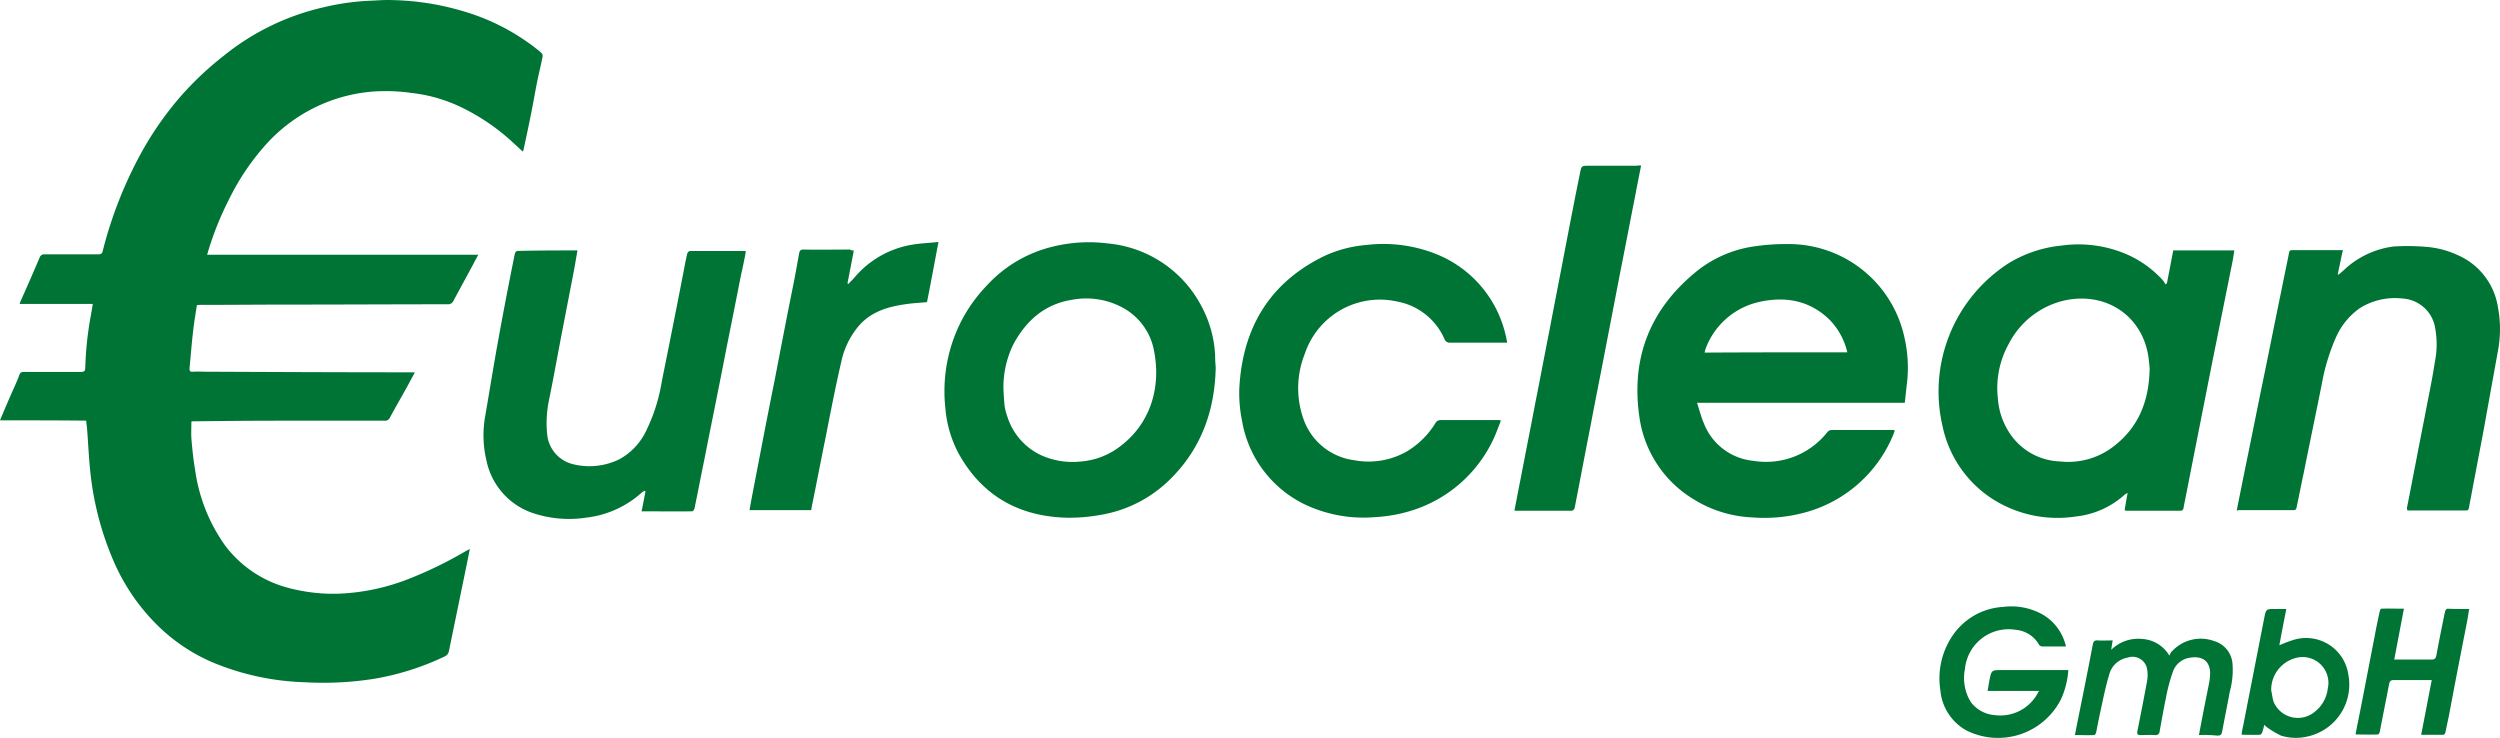 <?xml version="1.0" encoding="UTF-8"?> <svg xmlns="http://www.w3.org/2000/svg" width="335.515" height="99.049" viewBox="0 0 335.515 99.049"><defs><style>.a{fill:#007435;}</style></defs><g transform="translate(-9.8 -22.073)"><path class="a" d="M9.8,78.485c.649-1.542,1.258-3,1.907-4.423.243-.568.487-1.1.69-1.664a.538.538,0,0,1,.609-.406h7.588c.487,0,.649-.081.649-.609a46.267,46.267,0,0,1,.69-6.655c.122-.609.2-1.177.325-1.866H12.437a2.677,2.677,0,0,1,.162-.446c.852-1.907,1.7-3.855,2.516-5.762a.631.631,0,0,1,.69-.446h7.141c.406,0,.568-.081.649-.487A55.786,55.786,0,0,1,28.83,42.453a43.652,43.652,0,0,1,5.518-7.791,42.83,42.83,0,0,1,5.437-5.072,32.9,32.9,0,0,1,13.593-6.573,32.177,32.177,0,0,1,6.249-.852c.933-.041,1.867-.122,2.8-.081a35.852,35.852,0,0,1,9.7,1.542,29.109,29.109,0,0,1,8.521,4.139,21.8,21.8,0,0,1,1.826,1.42.721.721,0,0,1,.162.406c-.243,1.258-.568,2.516-.812,3.774-.2,1.014-.365,2.029-.568,3.043-.365,1.907-.771,3.774-1.177,5.681a.811.811,0,0,1-.122.325c-.527-.487-1.055-.974-1.542-1.42a28.274,28.274,0,0,0-6.654-4.5,20.712,20.712,0,0,0-6.736-1.948,24.216,24.216,0,0,0-3.449-.243,21.077,21.077,0,0,0-5.924.812,21.628,21.628,0,0,0-10.428,6.655,32.173,32.173,0,0,0-4.788,7.263,41.163,41.163,0,0,0-2.719,6.817,3.753,3.753,0,0,1-.122.406h36.4c-.243.446-.446.812-.609,1.136-.893,1.664-1.826,3.368-2.719,5.031a.774.774,0,0,1-.771.487c-7.141,0-14.242.041-21.384.041-3.936,0-7.872.041-11.767.041a2.5,2.5,0,0,0-.527.041c-.162,1.136-.365,2.232-.487,3.368-.2,1.664-.325,3.327-.487,5.031-.041.406.041.568.487.527.609-.041,1.217,0,1.867,0,9.13.041,18.3.081,27.43.081a1.991,1.991,0,0,1,.446.041c-.487.852-.893,1.664-1.339,2.435-.649,1.177-1.339,2.353-1.988,3.571a.731.731,0,0,1-.771.446H47.211c-3.774,0-7.547.041-11.321.081a1.251,1.251,0,0,0-.406.041c0,.771-.041,1.542,0,2.272.122,1.38.243,2.719.487,4.1a22.863,22.863,0,0,0,4.017,10.225,15.509,15.509,0,0,0,8.521,5.721,23.4,23.4,0,0,0,6.9.771,28.769,28.769,0,0,0,9.576-2.11,53.591,53.591,0,0,0,7.344-3.611c.162-.081.325-.162.527-.284-.365,1.867-.73,3.611-1.1,5.4l-1.7,8.278a.988.988,0,0,1-.609.771,35.737,35.737,0,0,1-9.535,3,43.7,43.7,0,0,1-9.211.446,34.79,34.79,0,0,1-12.295-2.637A23.864,23.864,0,0,1,30.94,106a27.279,27.279,0,0,1-5.884-8.6A40.729,40.729,0,0,1,21.973,85.87c-.243-2.069-.325-4.179-.487-6.289-.041-.325-.081-.69-.122-1.055C17.469,78.485,13.7,78.485,9.8,78.485Z" transform="translate(0 0)"></path><path class="a" d="M587.258,124.091H559.382c.325,1.014.568,1.948.933,2.8a7.95,7.95,0,0,0,6.654,4.991,10.458,10.458,0,0,0,9.9-3.855.767.767,0,0,1,.528-.284h8.318a.543.543,0,0,1,.2.041c-.041.122-.081.284-.122.406a17.84,17.84,0,0,1-11.97,10.631,20.7,20.7,0,0,1-7.06.649,16.176,16.176,0,0,1-7.709-2.353,15.353,15.353,0,0,1-7.385-10.956c-1.217-8.034,1.38-14.648,7.71-19.761a15.889,15.889,0,0,1,7.872-3.327,28.491,28.491,0,0,1,4.545-.284,15.882,15.882,0,0,1,15.419,12.538,18.171,18.171,0,0,1,.365,5.924C587.461,122.184,587.38,123.117,587.258,124.091Zm-7.71-6.776a9.263,9.263,0,0,0-2.353-4.342c-2.719-2.678-6.046-3.206-9.576-2.394a9.987,9.987,0,0,0-7.1,6.289,4.235,4.235,0,0,0-.122.487C566.767,117.315,573.1,117.315,579.549,117.315Z" transform="translate(-321.828 -47.96)"></path><path class="a" d="M681.592,108.154c.284-1.461.568-2.922.852-4.423h8.2c-.081.446-.122.852-.2,1.258-.933,4.626-1.866,9.292-2.8,13.918-1.014,5.153-2.029,10.266-3.043,15.419-.244,1.3-.527,2.637-.771,3.936-.041.284-.162.406-.487.406h-7.06c-.122,0-.2-.041-.365-.041.122-.771.244-1.5.406-2.353a2.585,2.585,0,0,0-.406.243,11.6,11.6,0,0,1-6.533,2.921,16.238,16.238,0,0,1-11.2-2.353,15.363,15.363,0,0,1-6.695-9.738,20.463,20.463,0,0,1,8.886-21.911,16.748,16.748,0,0,1,7.06-2.353,16.409,16.409,0,0,1,8.6,1.1,14.254,14.254,0,0,1,5.031,3.571,3.7,3.7,0,0,1,.325.527A.887.887,0,0,1,681.592,108.154Zm-2.313,11.4c-.041-.365-.081-1.055-.2-1.745-.892-5.356-5.68-8.521-11.118-7.385a11.208,11.208,0,0,0-7.588,5.843,12.16,12.16,0,0,0-1.461,7.344,9.545,9.545,0,0,0,1.461,4.463,8.436,8.436,0,0,0,6.857,3.977,9.986,9.986,0,0,0,6.776-1.7C677.615,127.793,679.2,124.222,679.279,119.556Z" transform="translate(-380.982 -48.05)"></path><path class="a" d="M358.6,119c-.122,6.005-2.069,11.118-6.33,15.216a17.3,17.3,0,0,1-9.211,4.585,23.244,23.244,0,0,1-4.423.365c-6.371-.162-11.321-2.881-14.486-8.521a15.542,15.542,0,0,1-1.826-6.127,20.767,20.767,0,0,1,1.177-9.576A20.135,20.135,0,0,1,327.885,108a17.521,17.521,0,0,1,8.764-5.194,20.3,20.3,0,0,1,7.507-.446,15.8,15.8,0,0,1,12.457,8.278,15.531,15.531,0,0,1,1.907,6.7C358.52,117.941,358.561,118.55,358.6,119Zm-28.484,3c.041.73.081,1.5.162,2.232a7.672,7.672,0,0,0,.365,1.38,8.553,8.553,0,0,0,4.585,5.194,10.29,10.29,0,0,0,5.315.812,9.953,9.953,0,0,0,4.545-1.542c4.788-3.165,6.208-8.4,5.234-13.309a8.268,8.268,0,0,0-4.382-5.884,10.258,10.258,0,0,0-6.573-.974c-3.652.568-6.127,2.719-7.872,5.884A13.015,13.015,0,0,0,330.117,122Z" transform="translate(-185.644 -47.612)"></path><path class="a" d="M749.6,138.919c.406-2.029.812-4.058,1.217-6.046.812-3.936,1.583-7.831,2.394-11.767s1.582-7.831,2.394-11.767c.325-1.664.69-3.327,1.015-4.991.041-.284.162-.365.446-.365h6.776c-.244,1.1-.446,2.151-.69,3.246.041,0,.081.041.122.041.325-.284.69-.568,1.014-.893a11.9,11.9,0,0,1,6.37-2.881,29.867,29.867,0,0,1,4.261.041,12.236,12.236,0,0,1,4.3,1.1,9.142,9.142,0,0,1,5.437,7.02,15.716,15.716,0,0,1,0,5.843c-.649,3.611-1.3,7.182-1.948,10.793-.649,3.408-1.3,6.857-1.948,10.266-.041.284-.162.365-.406.365h-7.75a.149.149,0,0,1-.122-.041c0-.081-.041-.2-.041-.284.812-4.1,1.582-8.2,2.394-12.295.446-2.394.974-4.788,1.339-7.223a12.07,12.07,0,0,0-.041-5.113,4.728,4.728,0,0,0-4.3-3.49,8.881,8.881,0,0,0-5.721,1.3,9.458,9.458,0,0,0-3.206,3.936,27.367,27.367,0,0,0-1.867,6.127c-.812,4.058-1.664,8.115-2.475,12.173-.325,1.5-.609,3-.933,4.5-.041.243-.122.365-.406.365h-7.466C749.722,138.96,749.681,138.96,749.6,138.919Z" transform="translate(-439.617 -48.343)"></path><path class="a" d="M182.327,104.9c-.162.893-.284,1.7-.446,2.556-.609,3.165-1.217,6.289-1.826,9.454-.527,2.759-1.014,5.478-1.582,8.237a14.819,14.819,0,0,0-.162,4.829,4.573,4.573,0,0,0,3.408,3.611,9.137,9.137,0,0,0,6.208-.649,8.487,8.487,0,0,0,3.652-3.9,23.4,23.4,0,0,0,2.069-6.573c.974-4.829,1.948-9.7,2.881-14.526.162-.852.325-1.745.527-2.6.041-.162.243-.365.365-.365h7.385c.041,0,.041.041.122.081-.2,1.055-.406,2.069-.649,3.124-.812,4.179-1.664,8.318-2.475,12.5-.812,4.139-1.664,8.278-2.475,12.416-.446,2.151-.852,4.3-1.3,6.452-.041.162-.2.365-.325.365-2.232.041-4.423,0-6.776,0,.2-.933.365-1.826.528-2.678-.041-.041-.081-.041-.122-.081a2.263,2.263,0,0,0-.325.2,13.449,13.449,0,0,1-7.507,3.408,15.264,15.264,0,0,1-7.385-.69,9.443,9.443,0,0,1-6.005-6.979,14.525,14.525,0,0,1-.2-5.762c.609-3.53,1.177-7.1,1.826-10.631.69-3.814,1.42-7.588,2.191-11.4.041-.122.2-.325.325-.325C176.971,104.9,179.609,104.9,182.327,104.9Z" transform="translate(-95.027 -49.219)"></path><path class="a" d="M455.62,116.04h-7.669a.71.71,0,0,1-.73-.446,8.64,8.64,0,0,0-6.371-5.072,10.621,10.621,0,0,0-12.376,6.979,12.427,12.427,0,0,0-.243,8.643,8.352,8.352,0,0,0,6.9,5.681,10.349,10.349,0,0,0,6.939-1.136,11.3,11.3,0,0,0,3.9-3.814.8.8,0,0,1,.771-.446h7.547a2.144,2.144,0,0,1,.487.041q-.183.548-.365.974a18.023,18.023,0,0,1-10.956,10.915,19.875,19.875,0,0,1-5.6,1.1,18.309,18.309,0,0,1-7.953-1.1,15.294,15.294,0,0,1-9.86-11.808,18.435,18.435,0,0,1-.365-4.463c.446-8.034,4.058-14.121,11.442-17.691a16.558,16.558,0,0,1,5.6-1.461,19.133,19.133,0,0,1,9.17,1.136,15.443,15.443,0,0,1,9.535,11,1.185,1.185,0,0,1,.081.365C455.539,115.634,455.579,115.756,455.62,116.04Z" transform="translate(-243.548 -47.983)"></path><path class="a" d="M527.7,76.8c-.284,1.461-.568,2.84-.812,4.179-.649,3.246-1.258,6.492-1.907,9.738l-2.069,10.712c-.649,3.408-1.339,6.817-1.988,10.266-.73,3.692-1.42,7.385-2.151,11.118-.041.122-.243.325-.365.325h-7.588c-.041,0-.041-.041-.122-.041.284-1.38.528-2.759.812-4.139.649-3.408,1.339-6.817,1.988-10.266.649-3.246,1.258-6.533,1.907-9.779.649-3.449,1.339-6.9,1.988-10.347.69-3.571,1.38-7.182,2.11-10.753.2-.974.2-.974,1.217-.974h6.37A2.687,2.687,0,0,1,527.7,76.8Z" transform="translate(-297.654 -32.521)"></path><path class="a" d="M271.7,103.236c-.284,1.5-.568,2.962-.852,4.423.041.041.081.041.122.081.243-.284.527-.528.771-.812a12.883,12.883,0,0,1,8.034-4.5c1.055-.162,2.151-.2,3.287-.325-.527,2.759-1.014,5.437-1.542,8.075-.893.081-1.745.122-2.637.243-2.475.325-4.829.974-6.533,2.962a10.909,10.909,0,0,0-2.313,4.707c-.771,3.327-1.42,6.654-2.069,9.982-.649,3.165-1.258,6.37-1.907,9.535-.041.162-.041.325-.081.487H257.7c.122-.609.2-1.177.325-1.785.284-1.461.568-2.962.852-4.423.73-3.814,1.461-7.588,2.232-11.4.771-4.017,1.542-8.034,2.353-12.051.325-1.582.609-3.206.893-4.788.081-.365.162-.528.568-.528,2.11.041,4.179,0,6.289,0A.632.632,0,0,0,271.7,103.236Z" transform="translate(-147.312 -47.555)"></path><path class="a" d="M668.277,228.024h-3.205a.618.618,0,0,1-.406-.243,3.952,3.952,0,0,0-3.084-1.988,5.89,5.89,0,0,0-6.857,5.275,6.133,6.133,0,0,0,.771,4.382,4.409,4.409,0,0,0,3.246,1.785,5.7,5.7,0,0,0,5.6-2.678c.081-.162.162-.284.325-.568h-6.9c.081-.487.162-.974.244-1.42.284-1.38.284-1.38,1.663-1.38H668.6a11.233,11.233,0,0,1-.974,3.9,9.471,9.471,0,0,1-12.741,4.179,6.818,6.818,0,0,1-3.449-5.316,10.247,10.247,0,0,1,1.42-7.06,8.8,8.8,0,0,1,6.979-4.179,8.635,8.635,0,0,1,5.234.974A6.589,6.589,0,0,1,668.2,227.7C668.277,227.781,668.236,227.862,668.277,228.024Z" transform="translate(-381.22 -119.188)"></path><path class="a" d="M712.736,246.277c.446-2.394.893-4.626,1.339-6.857a7.993,7.993,0,0,0,.162-1.38c0-1.826-1.177-2.394-2.678-2.151a2.835,2.835,0,0,0-2.313,1.867,23.155,23.155,0,0,0-.893,3.287c-.325,1.582-.609,3.165-.893,4.747a.524.524,0,0,1-.609.487c-.649-.041-1.339,0-1.988,0-.325,0-.446-.122-.406-.446.446-2.232.893-4.463,1.3-6.7a4.612,4.612,0,0,0,0-1.826,1.985,1.985,0,0,0-2.6-1.42,3.089,3.089,0,0,0-2.475,2.313c-.406,1.339-.69,2.678-.974,4.017-.284,1.258-.528,2.475-.771,3.733-.041.122-.162.325-.244.325-.852.041-1.664,0-2.6,0,.2-1.055.406-2.069.609-3.084.609-3,1.217-6.046,1.785-9.049.081-.406.2-.609.69-.568.649.041,1.3,0,1.988,0-.081.406-.122.73-.2,1.258a5.172,5.172,0,0,1,4.058-1.461,4.544,4.544,0,0,1,3.733,2.232c.122-.162.162-.406.325-.527a5.246,5.246,0,0,1,5.681-1.42,3.436,3.436,0,0,1,2.475,3,11,11,0,0,1-.365,3.814c-.325,1.785-.69,3.53-1.015,5.315-.081.406-.2.568-.649.568A16.821,16.821,0,0,0,712.736,246.277Z" transform="translate(-407.825 -125.552)"></path><path class="a" d="M804.157,223.414c-.122.649-.2,1.258-.325,1.867-.812,4.139-1.623,8.278-2.394,12.416l-.487,2.313c-.041.122-.162.284-.244.284h-3c.487-2.475.933-4.869,1.42-7.344h-5.072c-.406,0-.568.122-.649.527-.406,2.151-.852,4.3-1.258,6.452-.041.122-.162.325-.244.325-.974.041-1.948,0-3,0,.2-1.177.446-2.232.649-3.327.649-3.287,1.258-6.533,1.907-9.819.2-1.136.446-2.272.69-3.408.041-.122.121-.325.2-.325,1.014-.041,1.988,0,3.043,0-.446,2.313-.852,4.5-1.3,6.817h5.072c.365,0,.487-.162.568-.487.365-1.988.771-3.976,1.177-5.965a.647.647,0,0,1,.284-.365C802.128,223.414,803.1,223.414,804.157,223.414Z" transform="translate(-462.971 -119.61)"></path><path class="a" d="M757.205,223.5c-.325,1.664-.649,3.287-.933,4.869a16.27,16.27,0,0,1,2.069-.771,5.727,5.727,0,0,1,7.182,4.666,7.139,7.139,0,0,1-5.519,8.359,6.78,6.78,0,0,1-3.49-.122,12.458,12.458,0,0,1-1.866-1.1,2.964,2.964,0,0,1-.406-.365,6.59,6.59,0,0,1-.284,1.055c-.041.122-.2.284-.284.284-.812.041-1.582,0-2.475,0a11.319,11.319,0,0,1,.243-1.339c.933-4.788,1.866-9.535,2.8-14.323.243-1.217.243-1.217,1.5-1.217Zm-2.029,10.915c.122.527.162,1.055.325,1.542a3.531,3.531,0,0,0,5.518,1.339,4.6,4.6,0,0,0,1.745-3.084,3.466,3.466,0,0,0-4.423-4.1A4.407,4.407,0,0,0,755.177,234.415Z" transform="translate(-440.568 -119.696)"></path></g></svg> 